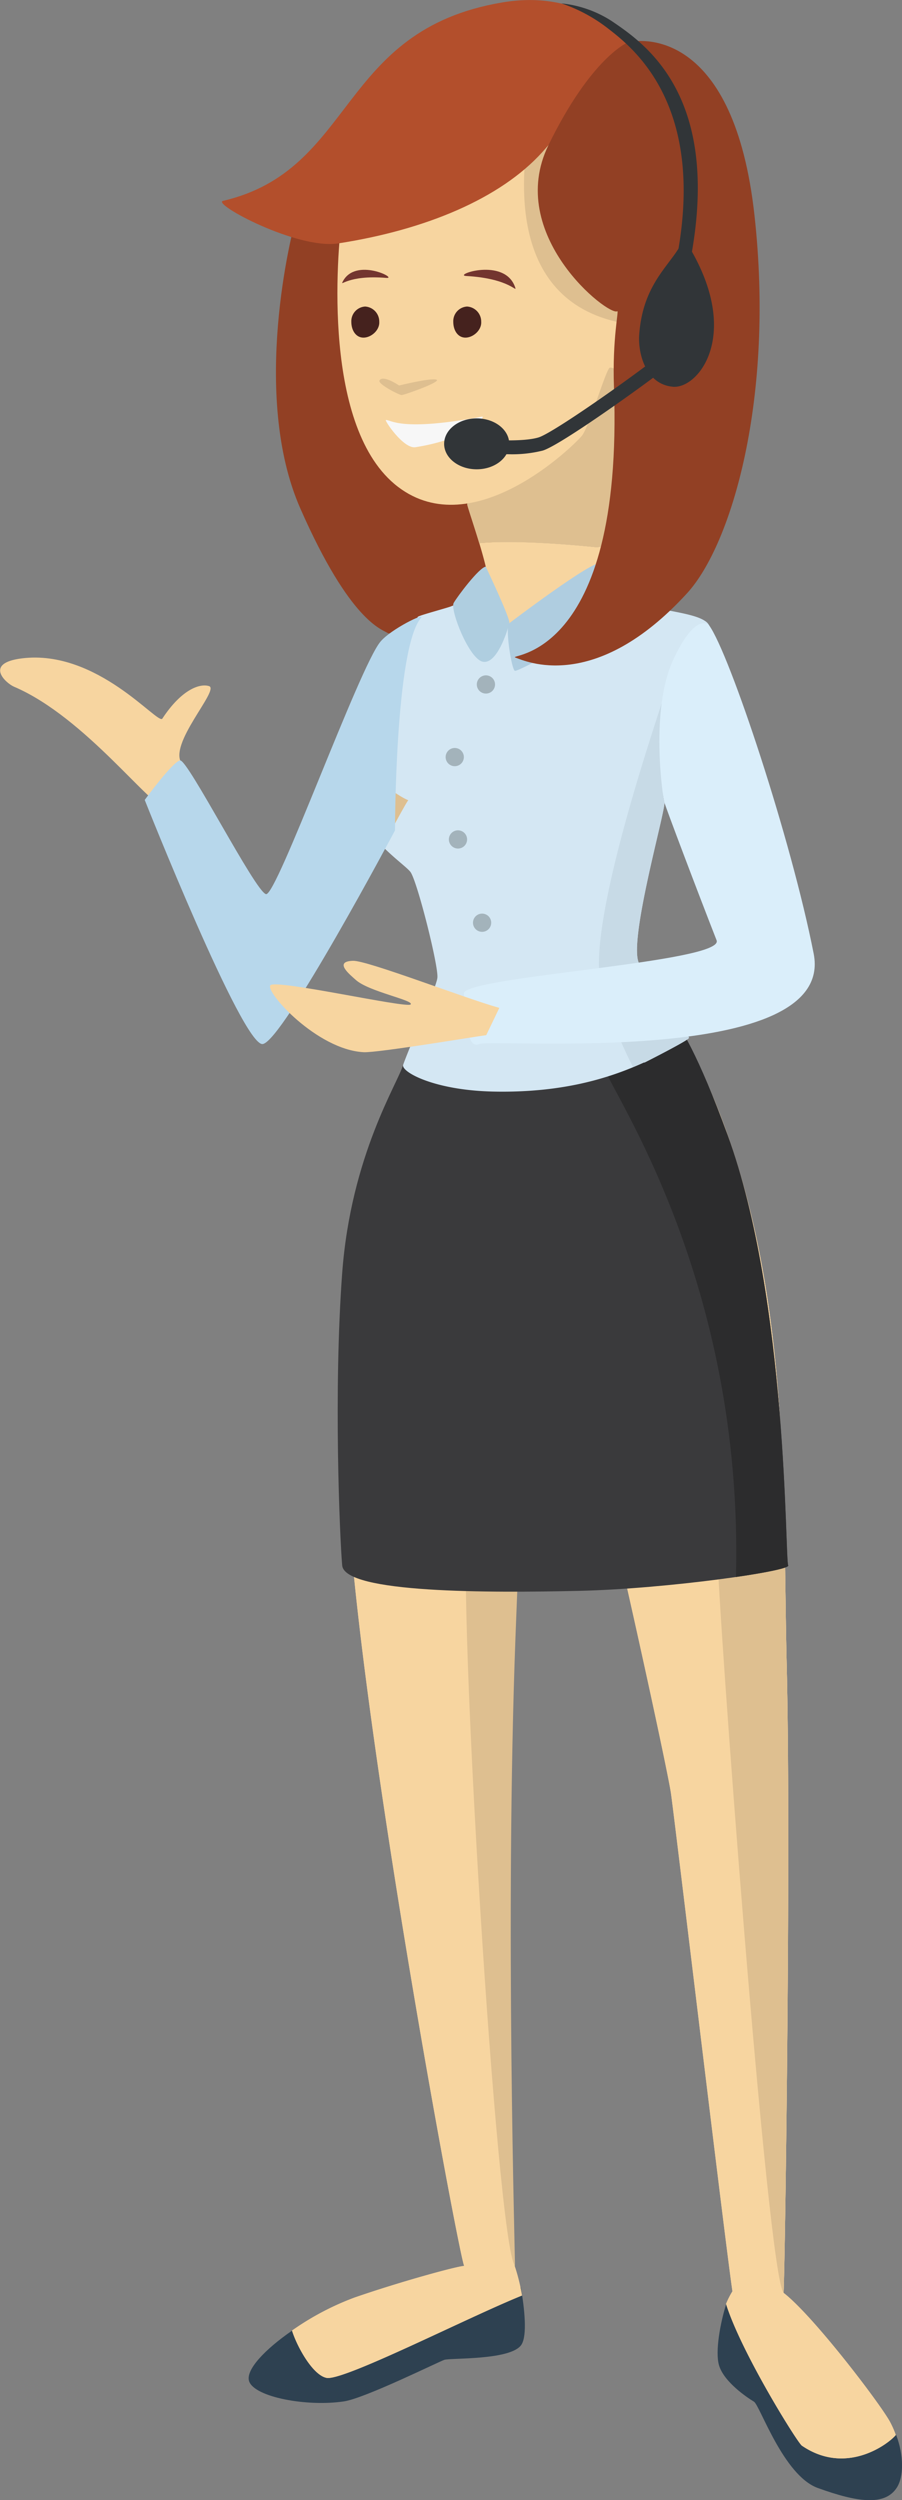 <svg xmlns="http://www.w3.org/2000/svg" width="245.44" height="680.31" viewBox="0 0 245.44 680.31">
  <rect x="0" y="0" width="245.44" height="680.31" fill="#808080" stroke="none"/>
  <defs>
    <style>
      .cls-1 {
        fill: #2e4151;
      }

      .cls-1, .cls-10, .cls-11, .cls-12, .cls-13, .cls-14, .cls-15, .cls-16, .cls-17, .cls-19, .cls-2, .cls-20, .cls-3, .cls-4, .cls-5, .cls-6, .cls-7, .cls-8, .cls-9 {
        fill-rule: evenodd;
      }

      .cls-2 {
        fill: #d9c1b4;
      }

      .cls-3 {
        fill: #f7d5a0;
      }

      .cls-4 {
        fill: #debf90;
      }

      .cls-5 {
        fill: #3a3a3c;
      }

      .cls-6 {
        fill: #2c2c2d;
      }

      .cls-7 {
        fill: #924024;
      }

      .cls-8 {
        fill: #f7f7f7;
      }

      .cls-9 {
        fill: #73352f;
      }

      .cls-10 {
        fill: #b34f2c;
      }

      .cls-11 {
        fill: #45221e;
      }

      .cls-12 {
        fill: #d4e7f3;
      }

      .cls-13 {
        fill: #afcee0;
      }

      .cls-14 {
        fill: #afcde0;
      }

      .cls-15 {
        fill: #c7dae6;
      }

      .cls-16 {
        fill: #daeefa;
      }

      .cls-17, .cls-18 {
        fill: #313538;
      }

      .cls-19 {
        fill: #a65161;
      }

      .cls-20 {
        fill: #b7d7eb;
      }

      .cls-21 {
        fill: #a3b3bb;
      }
    </style>
  </defs>
  <title>официант 2  Asset 1</title>
  <g id="Layer_2" data-name="Layer 2">
    <g id="Layer_1-2" data-name="Layer 1">
      <path class="cls-1" d="M67.8,648c1.55,4.28,15.68,6.94,25.79,5.43,5.7-.85,25.7-10.76,27.32-11.31s18.3.18,21-4.16c1.58-2.53.83-9.72-.19-15.57-14.86,6-48.19,25.5-52.8,24.64-3.73-.7-8-8.38-9.42-12.87C72.15,639.23,66.7,644.9,67.8,648Z"/>
      <path class="cls-1" d="M195.65,643.61c1.35,4.61,7.87,8.92,9.5,9.89s8,20.1,17.37,23.49c10.86,3.94,18.19,4.89,21.45,0,2-3,2-8.9-.14-14.48-1.67,2.14-17.57,9-25.13,1.63-5.14-5-15.33-26.44-21.06-37.3C196,632,194.55,639.88,195.65,643.61Z"/>
      <path class="cls-2" d="M213.15,624.89c.4-.89,2.1-122.06.92-171.83-1.25-52.6,1.76-116.88-28.33-171.81l-20.25.65c1,10.05,5.68,26.46,16.85,30.89a27.68,27.68,0,0,0,7.07,1.73c7.63,30.78,20,98.92,18.89,138.63-1.33,46.72,1.21,163,2,172.62l1.12-.17C212.38,625.42,213,625.18,213.15,624.89Z"/>
      <path class="cls-3" d="M242,658.68C238.7,653,221.12,630,213.22,623.9c.49-11.68,2-123.52.85-170.83-1.25-52.6,1.76-116.88-28.33-171.81l-20.25.65,20.25-.65c-.81-1.48-1.63-3-2.49-4.42-29.34-50-67,5.1-67,5.1-6.1,2.48-28.37,50.45-20.7,138.84,5.82,67,29.77,195,30.77,195.79-1.57,0-16.49,4-29.8,8.59a74.8,74.8,0,0,0-17.06,9c1.4,4.48,5.69,12.17,9.42,12.87,4.62.87,38.3-16.41,53.16-22.41a53.74,53.74,0,0,0-2-8.06c.12-.44-2.73-94,.14-170.92,1.74-47.16,4.67-98.05,8.65-98.58l.49.52c5,8.74,31.44,128.86,33.22,140.16.77,4.92,14.67,121.58,16.76,135.73a24,24,0,0,0-1.74,3.43c4.07,13.11,19.41,37.73,20.63,38.57,12.28,8.39,23.89-.76,25.56-2.9A25.18,25.18,0,0,0,242,658.68Z"/>
      <path class="cls-3" d="M242,658.68C238.7,653,221.12,630,213.22,623.9c.49-11.68,2-123.52.85-170.83-1.25-52.6,1.76-116.88-28.33-171.81l-20.25.65,20.25-.65c-.81-1.48-1.63-3-2.49-4.42-29.34-50-67,5.1-67,5.1-6.1,2.48-28.37,50.45-20.7,138.84,5.82,67,29.77,195,30.77,195.79-1.57,0-16.49,4-29.8,8.59a74.8,74.8,0,0,0-17.06,9c1.4,4.48,5.69,12.17,9.42,12.87,4.62.87,38.3-16.41,53.16-22.41a53.74,53.74,0,0,0-2-8.06c.12-.44-2.73-94,.14-170.92,1.74-47.16,4.67-98.05,8.65-98.58l.49.52c5,8.74,31.44,128.86,33.22,140.16.77,4.92,14.67,121.58,16.76,135.73a24,24,0,0,0-1.74,3.43c4.07,13.11,19.41,37.73,20.63,38.57,12.28,8.39,23.89-.76,25.56-2.9A25.18,25.18,0,0,0,242,658.68Z"/>
      <path class="cls-4" d="M127.22,414.63c-2.89,18.22,7.94,196.12,12.9,201.88.13-.44-2.73-94,.14-170.92.57-15.49,1.27-31.36,2.1-45.74Z"/>
      <path class="cls-4" d="M214.07,453.06c-.34-14.31-.37-29.5-.83-45.13l-18,14.63c-.12,11.6,13.6,197.33,18,201.33C213.71,612.22,215.2,500.38,214.07,453.06Z"/>
      <path class="cls-5" d="M109.7,289.72c-1.27,4.76-14.21,24.52-16.59,56.7s-.66,71.91,0,79.53,40.31,7.48,64.46,6.93,57.79-5.42,56.91-6.93,0-72-16.48-117.08c-8.2-22.42-12.86-29.19-15-32.38s-55.87,13.78-55.87,13.78Z"/>
      <path class="cls-6" d="M183,276.49c-.62-.92-5.52-.16-12.17,1.38l-6.5,12.52c2.11,7,38,57.93,35.93,138.72,8.71-1.26,14.58-2.52,14.2-3.16-.88-1.51,0-72-16.48-117.08C189.8,286.45,185.15,279.68,183,276.49Z"/>
      <path class="cls-7" d="M80.61,59.22c-1.12,3.44-12.51,48.18,1.12,79.16s22.25,32.83,23.81,33.9,24.22-10,29.8-8.74-2.46-24.13-2.46-24.13L98,49.75Z"/>
      <path class="cls-3" d="M167.68,84.76c2.1-1.21,6.84-3.39,9-2.82s4.76,4.44,3.09,9.63c-.86,2.66-2.29,10-9,9.71-4.74-.22-4.48-.12-5-.09C164.46,101.29,167.67,84.76,167.68,84.76Z"/>
      <path class="cls-3" d="M163.92,150.76a15.66,15.66,0,0,1,.21-2.3,3.93,3.93,0,0,1-2.19.41c-6.61-.68-22.23-2-31.52-1.07,1.71,5.68,3.27,11.79,2.35,13.27-1.68,2.74-8.84,3.37-9.68,4.21s-11.15,9.89-12.62,17.26,2.73,17.57,13.89,17.57,35.35.31,38.51-3.68,15.59-26.61,16.22-32.41S163.92,158.34,163.92,150.76Z"/>
      <path class="cls-3" d="M169.23,112.5c.48-7.27,1.12-14.7-1.31-14.87-3.19-.22-6.58,9.64-10.35,15.27C162.66,111.21,166.88,110.76,169.23,112.5Z"/>
      <path class="cls-3" d="M161.94,148.87a3.93,3.93,0,0,0,2.19-.41c1.15-7.56,7.06-18.08,5.31-23.79-.78-2.52-.53-7.31-.21-12.16-2.35-1.74-6.57-1.29-11.66.4a10.8,10.8,0,0,1-3.12,3.35c-5,2.95-5.89,2.32-9.47,6.73s-17.84,13.47-17.84,13.47v.86c.27,1.15,1.82,5.67,3.27,10.49C139.71,146.9,155.32,148.19,161.94,148.87Z"/>
      <path class="cls-4" d="M161.94,148.87a3.93,3.93,0,0,0,2.19-.41c1.15-7.56,7.06-18.08,5.31-23.79-.78-2.52,1-18.53,1.37-23.38-11.07-6.13-8.14,9.93-13.23,11.62a10.8,10.8,0,0,1-3.12,3.35c-5,2.95-5.89,2.32-9.47,6.73s-17.84,13.47-17.84,13.47v.86c.27,1.15,1.82,5.67,3.27,10.49C139.71,146.9,155.32,148.19,161.94,148.87Z"/>
      <path class="cls-3" d="M93.12,58.38c-1.47,10.94-5.47,58.29,15.15,74.07s48-11.34,50.06-13.87,6.54-18.12,7.6-18.54,8.62,5.05,12.63-5,1.26-12.21-1.9-13-8,2.52-8.41,3.16,1-4.63,1.26-6.95S161.09,43,159,40.28s-25.88-6.1-29-5.68S93.12,58.38,93.12,58.38Z"/>
      <path class="cls-8" d="M105,114.28c-.49,0,4.78,7.93,8.06,7.41,15.22-2.42,19.15-8.52,18.13-8.33C109,117.54,106.35,114.18,105,114.28Z"/>
      <path class="cls-9" d="M105.12,75.62c3.31.27-8.37-5.74-11.86,1C92.48,78.17,94.47,74.73,105.12,75.62Z"/>
      <path class="cls-9" d="M126.87,75.1c-3.79-.21,10.39-5.2,13.28,3C140.8,80,139.08,75.78,126.87,75.1Z"/>
      <path class="cls-4" d="M103.26,103.53c.94-1.65,5.34,1.37,5.34,1.37s8.49-2.11,10.14-1.6-8.77,4.2-9.45,4.2S102.71,104.48,103.26,103.53Z"/>
      <path class="cls-4" d="M143.52,37.24c-1,8.93-6.49,45.46,27.21,50.9s-11-45.17-11-45.17L149,33.16Z"/>
      <path class="cls-10" d="M170.78,11.66c-1.9-2.32-13.05-14.57-34.09-11-44.87,7.55-39.83,45.52-76,54-3.16.74,20.18,13.31,31.35,11.57,23.78-3.68,44.11-12.21,55.52-24.83C156.79,31.16,170.78,11.66,170.78,11.66Z"/>
      <path class="cls-11" d="M130.94,87.56c.14,2.3-2.21,4.31-4.29,4.31s-3.31-2-3.31-4.29a4,4,0,0,1,3.75-4.17A4.1,4.1,0,0,1,130.94,87.56Z"/>
      <path class="cls-11" d="M103.2,87.56c.14,2.3-2.21,4.31-4.29,4.31s-3.31-2-3.31-4.29a4,4,0,0,1,3.76-4.17A4.1,4.1,0,0,1,103.2,87.56Z"/>
      <path class="cls-12" d="M192.94,170.13a3,3,0,0,0-1.13-1.18c-2.51-1.73-8.59-2.49-13.32-3.54,0,0-21.65,1-25.3,2.74-2.93,1.43-3.25,2.84-14.61,1.43-14.25-1.77-14.21-5.49-15.68-4.66-.62.35-9,2.56-9.2,2.92-1.27,1.89-16,33.12-17.63,38.61-5,17.13,13.79,28.07,15.68,30.91s7.65,25.73,7.26,28.72-6.72,16.5-9.31,23.65c-.67,1.86,8.24,6.93,24.46,7.29,18.55.4,31.35-3.5,41-7.88l.31-.06c.13-.06,12.1-6.12,12-6.66-.2-1.32-4.88-8.44-13.4-20-3.62-4.9,7.28-42.48,6.71-44.13-.65-1.87-1.68-16.34,1.65-30.76C186.63,169.46,193.33,171.08,192.94,170.13Z"/>
      <path class="cls-13" d="M132.18,154.18c-1.84.28-7.68,8.06-8.73,9.88s4.16,15.21,7.91,16,6.65-8,7.23-10.54C138.88,168.27,132.17,154.18,132.18,154.18Z"/>
      <path class="cls-14" d="M138.58,169.58s23.05-17.52,25-16.37-.76,17.29-.76,17.29S141,183,140.08,182.52,137.38,170.49,138.58,169.58Z"/>
      <path class="cls-7" d="M170.78,11.57c4.63-1.27,29-2.74,34.51,46.93s-6.13,89.56-18.31,102.9c-25.19,27.57-44.27,18.38-46.71,17.54-2.89-1,29.49,1.49,26.79-73.66-.47-13.24,1.41-20.92.9-20.59-2.31,1.47-30.64-20.77-18.71-45.22C160.89,15.61,170.78,11.57,170.78,11.57Z"/>
      <path class="cls-15" d="M175.46,289.08h0c.13-.06,12.1-6.12,12-6.66-.2-1.32-4.88-8.44-13.4-20-3.62-4.9,7.28-42.48,6.71-44.13-.51-1.49-1.27-10.93.11-22l-.87-4.84c-1.83,6-20.67,61-16.41,76.55a114.75,114.75,0,0,0,8.63,22.33c1-.41,2-.83,2.91-1.25Z"/>
      <path class="cls-16" d="M192.94,170.13c5.64,7.81,22.36,58.23,28.47,89.38s-87.35,23-91.07,24.59-3.51-9.08-4.12-13.72,71.13-8.49,68.77-14.52c-5.48-14-13.73-35.86-14.21-37.53s-3.92-25.2,2.42-38.82C189.43,166.15,192.94,170.13,192.94,170.13Z"/>
      <path class="cls-17" d="M187.78,71.23C196.58,26,175.4,11.81,166.39,5.69A31.06,31.06,0,0,0,152.76.92a43,43,0,0,1,12.35,6.57c6.44,5,27.29,20.3,19,63Z"/>
      <path class="cls-17" d="M188.22,68.37c13.24,23.32,1.65,37.47-5.11,36.87-7.39-.65-9.54-9-9.18-14.16.9-12.74,7.28-18,10.65-23.35C185.38,66.46,188.22,68.37,188.22,68.37Z"/>
      <path class="cls-17" d="M138.35,123.6a34.39,34.39,0,0,0,9.36-1c3.83-1.2,17.7-10.95,21.86-13.9,18.19-12.94,18.11-14.1,18-15.21L187.49,92l-1.55-.31-.31,1.87h0l-1.56-.78c-2,2.76-32.64,24.71-37.48,26.23-4.2,1.31-13.46.74-16.67.41l-.39,3.76C129.81,123.19,133.86,123.6,138.35,123.6Z"/>
      <ellipse class="cls-18" cx="129.71" cy="120.77" rx="8.86" ry="6.93"/>
      <g>
        <path class="cls-3" d="M49.53,207.84c-4.05-5.16,10.33-20.18,7.37-21.14-2.4-.78-7.38.71-12.73,8.84C43,197.37,26.53,176.62,6,179.14c-10.51,1.29-4.38,6.78-2.2,7.71,19.62,8.37,37.71,33.61,41.45,32.91S49.53,207.84,49.53,207.84Z"/>
        <path class="cls-19" d="M175.82,288.89l-.43.17Z"/>
        <path class="cls-3" d="M72.71,281.86c5.89-2.1,36.79-62.42,38.3-64l.06-.12a53.21,53.21,0,0,0-6.27-1.88c-3.64,8.19-26.6,45-36.08,62.38C70.42,280.81,71.8,282.18,72.71,281.86Z"/>
        <path class="cls-4" d="M72.71,281.86c5.89-2.1,36.79-62.42,38.3-64l.06-.12c-2.94-1.13-10.58-7.09-10.58-7.09-3.64,8.19-20.59,52.74-30.07,70.13C72.12,283.36,71.8,282.18,72.71,281.86Z"/>
        <path class="cls-20" d="M114.54,168.15c1.4-1.66-8.12,3-11,6.43-5.75,6.76-28.25,69.38-31.16,68.72S51.06,206.53,49,206.91s-9.62,10.76-9.62,10.76S66,284.78,71.48,284.09s36-58.13,36-58.13S107.51,176.48,114.54,168.15Z"/>
        <path class="cls-3" d="M135.87,274.25c-9.46-2.64-35.87-12.92-39.8-12.81-5.43.15-.78,3.82.72,5.18,3.51,3.21,16,5.56,14.95,6.69s-36.66-6.93-38.16-5.21,12.61,17.52,25.36,18.21c3.83.2,30.78-4.33,33.37-4.64Z"/>
        <circle class="cls-21" cx="132.23" cy="186.26" r="2.48" transform="translate(-88.05 246.72) rotate(-69.98)"/>
        <circle class="cls-21" cx="123.75" cy="206.02" r="2.48" transform="translate(-112.18 251.83) rotate(-70)"/>
        <circle class="cls-21" cx="124.62" cy="228.43" r="2.48" transform="translate(-132.67 267.3) rotate(-69.98)"/>
        <circle class="cls-21" cx="131.18" cy="251.06" r="2.48" transform="translate(-149.61 288.43) rotate(-69.99)"/>
      </g>
    </g>
  </g>
</svg>
